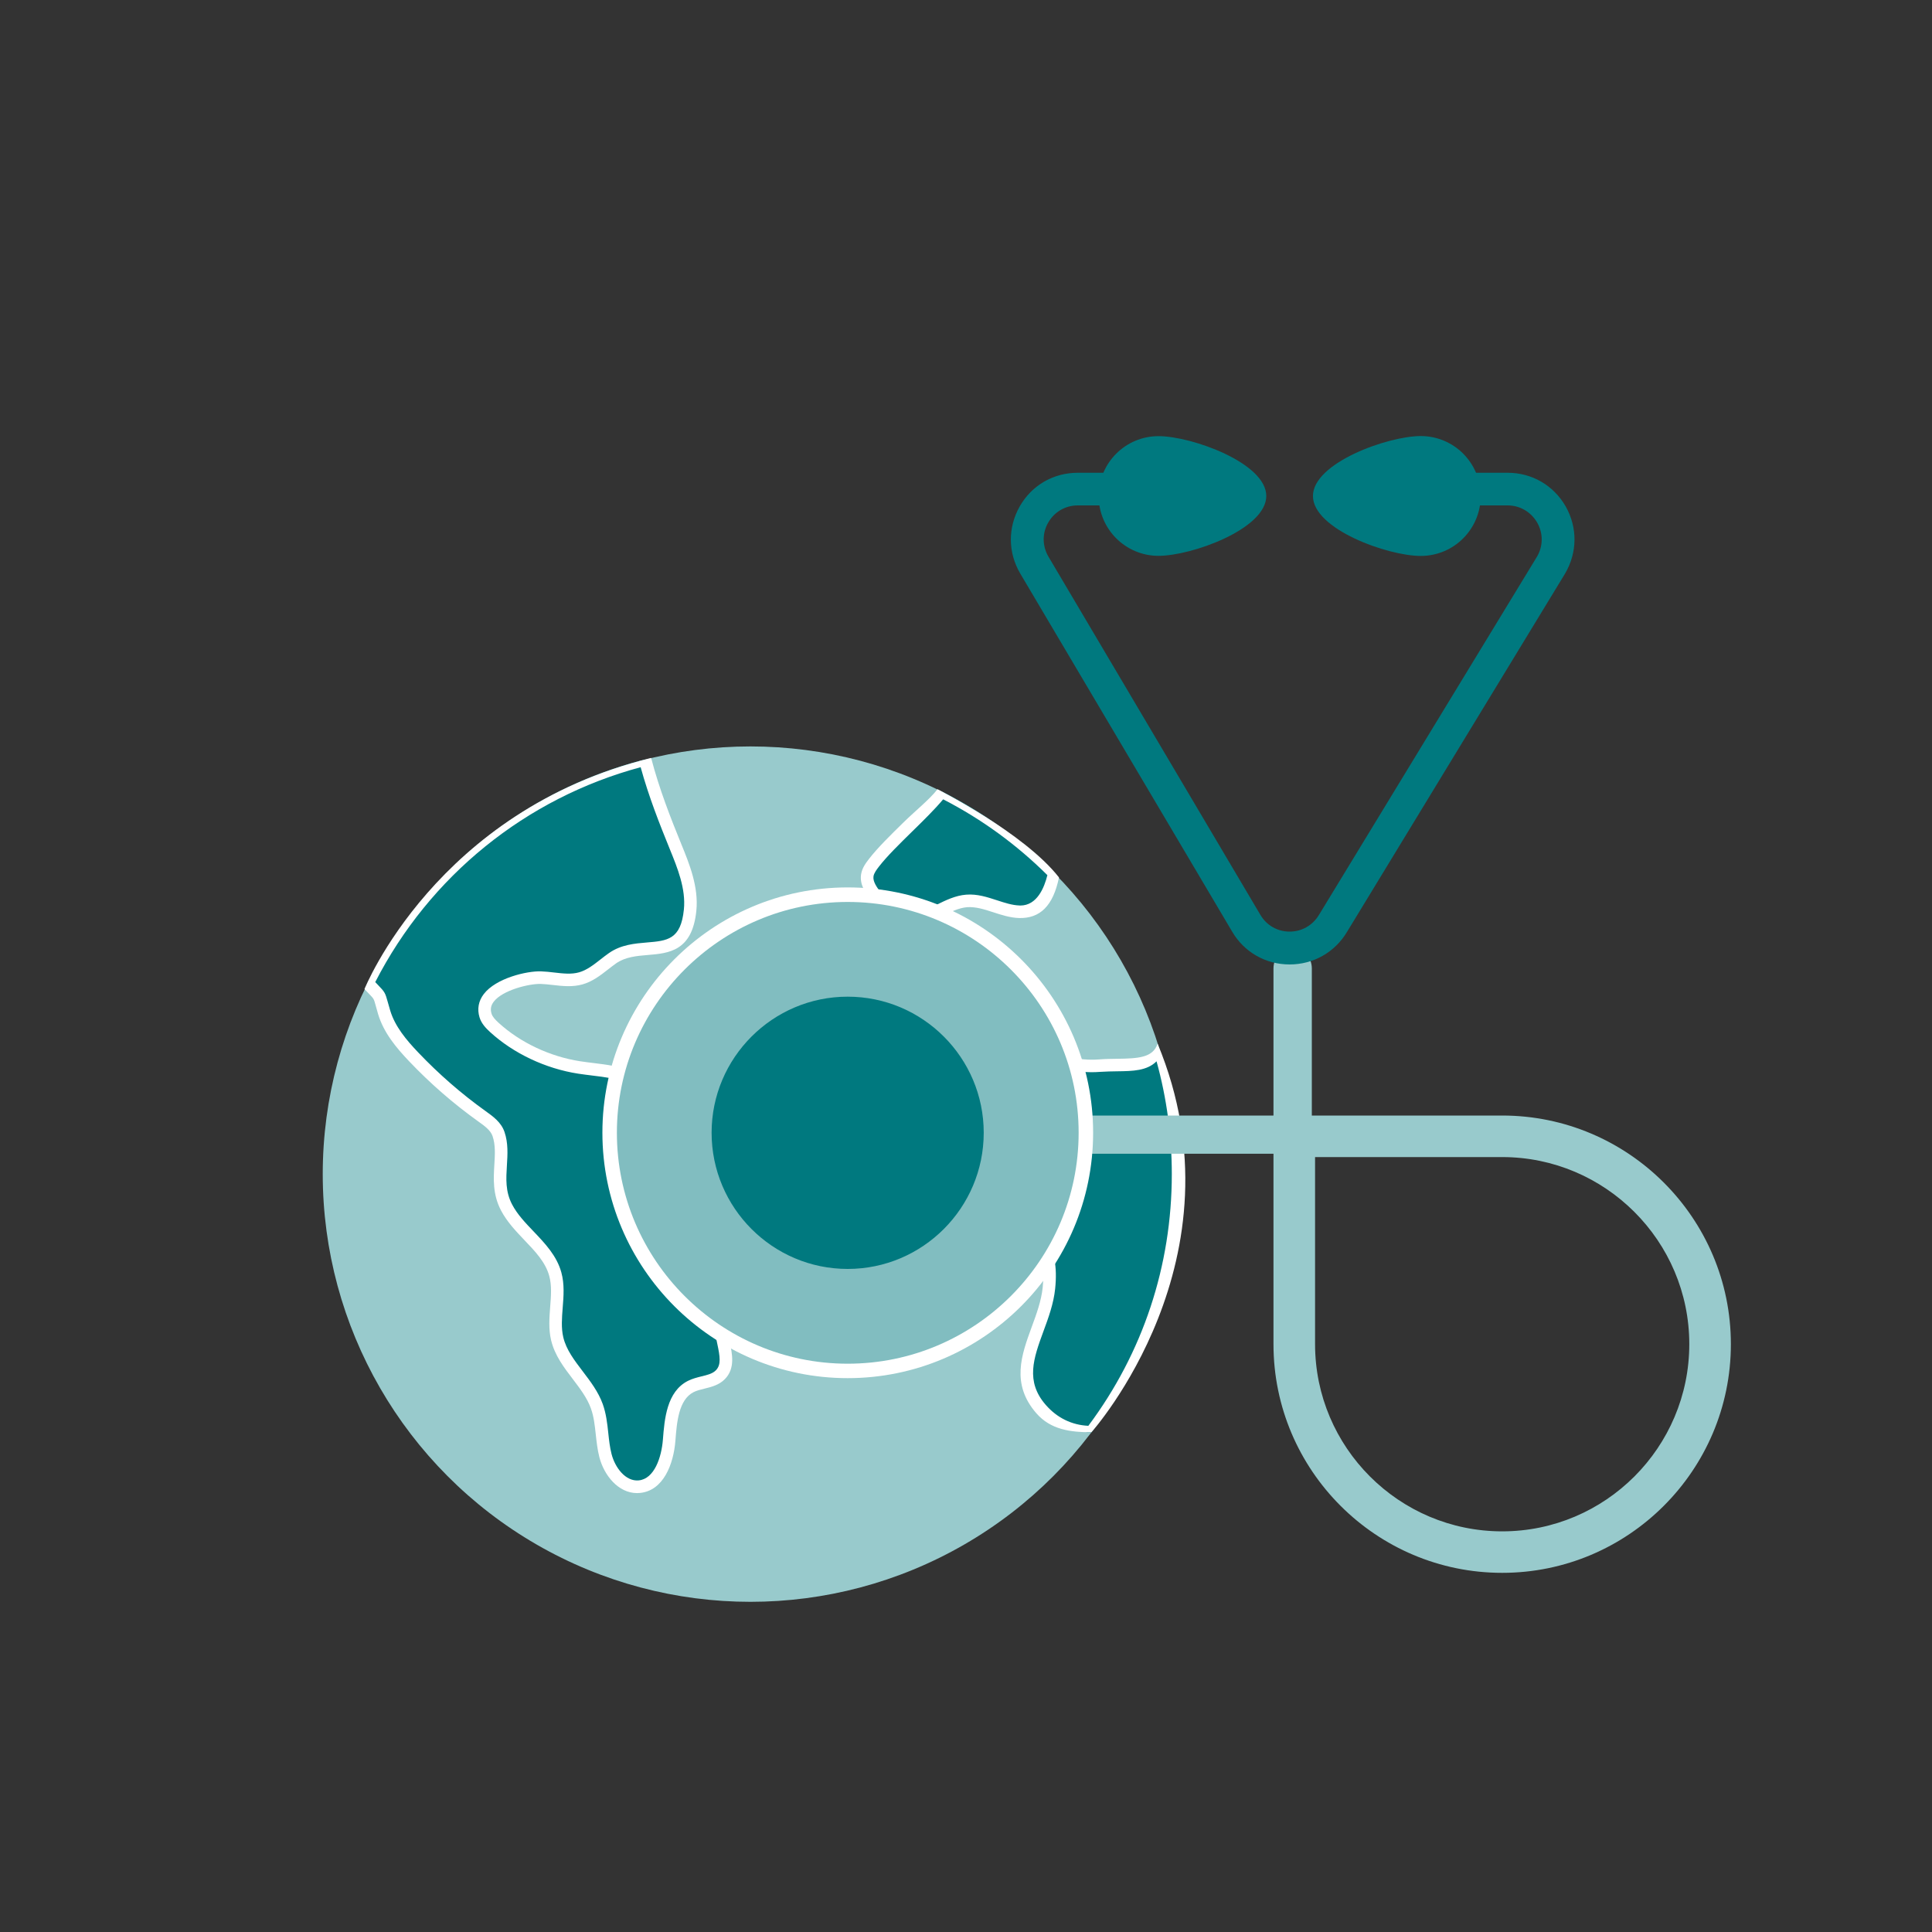 <?xml version="1.0" encoding="UTF-8"?>
<svg xmlns="http://www.w3.org/2000/svg" xmlns:xlink="http://www.w3.org/1999/xlink" version="1.1" id="Icons" x="0px" y="0px" viewBox="0 0 400 400" style="enable-background:new 0 0 400 400;" xml:space="preserve">
<rect x="0" y="0" width="400" height="400" fill="#333333" stroke="none"/>
<style type="text/css">
	.st0{fill:#98CACC;}
	.st1{fill:#00797F;}
	.st2{fill:#FFFFFF;}
	.st3{fill:#81BDC0;stroke:#98CACC;stroke-miterlimit:10;}
</style>
<g>
	<circle class="st0" cx="155.37" cy="243.09" r="88.55"></circle>
	<g>
		<path class="st1" d="M85.63,218.8c4.31,4.53,9.04,8.66,14.13,12.3c1.4,1,2.9,2.07,3.46,3.7c1.61,4.72-1.16,9.82,1.67,15.2    c2.67,5.09,8.56,8.26,10.08,13.81c1.19,4.32-0.64,9.01,0.39,13.37c1.25,5.29,6.36,8.86,8.2,13.97c1.17,3.25,0.92,6.85,1.78,10.2    c0.86,3.35,3.56,6.77,7,6.45c4.16-0.38,5.87-5.51,6.2-9.68c0.33-4.17,0.75-9.19,4.48-11.07c1.98-1,4.58-0.85,6.13-2.44    c2.58-2.64-0.02-6.97,0.07-10.66c0.09-3.94,3.33-6.98,6.33-9.54c3.77-3.22,7.54-6.44,11.32-9.67c2.62-2.21,3.29-6.18,2.21-9.44    c-1.07-3.26-3.61-5.86-6.47-7.76c-3.07-2.05-7.02-3.42-10.43-2c-2.59,1.08-4.6,3.67-7.4,3.83c-2.59,0.15-4.82-1.9-6.06-4.18    c-1.24-2.27-1.82-4.86-3.08-7.13c-3.61-6.5-9.45-6.11-15.74-7.08c-6.36-0.98-12.82-3.95-17.56-8.3c-0.76-0.7-1.51-1.47-1.81-2.45    c-1.68-5.51,8.08-7.95,11.45-7.84c2.77,0.09,5.59,0.9,8.26,0.15c2.52-0.71,4.44-2.67,6.58-4.17c6.05-4.25,14.9,1.55,16.07-9.95    c0.46-4.5-1.28-8.91-2.99-13.1c-2.48-6.08-4.71-11.84-6.34-18.09c-25.19,6.38-46.07,23.56-57.44,46.31c3.03,3.26,2.14,1.74,3.41,6    C80.59,213.13,83.06,216.1,85.63,218.8z"></path>
		<path class="st2" d="M134.81,156.92c1.68,6.44,4.02,12.39,6.28,17.93c1.6,3.91,3.59,8.78,3.08,13.72    c-0.85,8.38-5.73,8.79-10.03,9.15c-2.29,0.19-4.66,0.39-6.58,1.73c-0.55,0.39-1.09,0.81-1.63,1.23c-1.6,1.25-3.25,2.54-5.34,3.13    c-2.08,0.58-4.13,0.35-6.13,0.12c-0.84-0.1-1.69-0.19-2.53-0.22c-2.36-0.06-7.85,1.26-9.7,3.67c-0.6,0.78-0.75,1.57-0.46,2.49    c0.19,0.63,0.72,1.21,1.45,1.88c4.47,4.09,10.62,7,16.88,7.97c0.96,0.15,1.91,0.26,2.85,0.38c5.15,0.63,10.47,1.28,13.84,7.36    c0.68,1.23,1.17,2.52,1.64,3.77c0.45,1.19,0.87,2.31,1.44,3.36c0.92,1.69,2.63,3.62,4.84,3.5c1.33-0.08,2.56-0.95,3.86-1.87    c0.96-0.68,1.96-1.39,3.11-1.86c4.55-1.88,9.25,0.52,11.65,2.12c3.52,2.35,5.93,5.26,6.98,8.43c1.31,3.98,0.24,8.44-2.61,10.84    l-11.31,9.66c-2.93,2.5-5.79,5.22-5.87,8.58c-0.03,1.12,0.25,2.41,0.52,3.66c0.57,2.65,1.22,5.65-0.96,7.88    c-1.2,1.23-2.8,1.62-4.21,1.97c-0.82,0.2-1.6,0.39-2.26,0.72c-3.11,1.57-3.48,6.25-3.77,10.01c-0.38,4.96-2.52,10.43-7.37,10.87    c-0.19,0.02-0.38,0.03-0.57,0.03c-3.88,0-6.84-3.66-7.81-7.45c-0.4-1.56-0.57-3.14-0.74-4.67c-0.21-1.92-0.4-3.73-1.01-5.41    c-0.78-2.18-2.23-4.07-3.75-6.08c-1.85-2.42-3.75-4.93-4.49-8.04c-0.55-2.32-0.36-4.66-0.19-6.93c0.18-2.27,0.35-4.41-0.2-6.4    c-0.78-2.83-2.88-5.04-5.11-7.37c-1.78-1.87-3.63-3.81-4.87-6.17c-1.76-3.35-1.55-6.61-1.38-9.49c0.13-2.1,0.25-4.08-0.37-5.9    c-0.41-1.22-1.7-2.14-2.95-3.03c-5.17-3.7-9.98-7.89-14.34-12.48l0,0c-2.65-2.79-5.26-5.9-6.41-9.76    c-0.23-0.78-0.39-1.38-0.52-1.84c-0.36-1.32-0.36-1.32-1.35-2.34c-0.32-0.33-0.42-0.43-0.95-0.99    C75.46,204.77,90.27,167.82,134.81,156.92z M77.69,203.33c0.23,0.24,0.42,0.44,0.59,0.62c1.37,1.42,1.48,1.61,1.99,3.46    c0.12,0.45,0.28,1.02,0.51,1.78c0.99,3.33,3.37,6.15,5.8,8.7l0,0c4.25,4.47,8.94,8.56,13.94,12.14c1.54,1.1,3.25,2.32,3.93,4.33    c0.79,2.31,0.64,4.64,0.5,6.91c-0.17,2.78-0.34,5.41,1.08,8.11c1.07,2.04,2.71,3.76,4.45,5.58c2.35,2.47,4.79,5.02,5.74,8.48    c0.67,2.44,0.47,4.91,0.28,7.3c-0.17,2.16-0.33,4.2,0.12,6.12c0.61,2.58,2.27,4.75,4.03,7.06c1.58,2.08,3.22,4.22,4.14,6.77    c0.71,1.98,0.94,4.03,1.15,6.02c0.16,1.51,0.32,2.93,0.67,4.31c0.72,2.84,2.91,5.73,5.62,5.48c3.24-0.3,4.73-4.75,5.02-8.48    c0.33-4.18,0.77-9.9,5.19-12.13c0.92-0.46,1.88-0.7,2.81-0.93c1.23-0.3,2.29-0.56,2.97-1.26c1.12-1.14,0.85-2.85,0.28-5.51    c-0.3-1.39-0.61-2.84-0.57-4.27c0.11-4.43,3.56-7.74,6.78-10.5l11.31-9.67c2.06-1.74,2.81-5.05,1.83-8.04    c-1.09-3.3-3.84-5.67-5.95-7.08c-1.59-1.06-5.67-3.36-9.21-1.88c-0.89,0.37-1.72,0.96-2.61,1.59c-1.54,1.09-3.14,2.22-5.21,2.34    c-3.39,0.2-5.93-2.39-7.28-4.85c-0.66-1.2-1.13-2.46-1.59-3.69c-0.46-1.22-0.9-2.37-1.49-3.43c-2.72-4.91-6.76-5.41-11.88-6.03    c-0.96-0.12-1.94-0.24-2.93-0.39c-6.76-1.05-13.4-4.19-18.24-8.62c-0.9-0.83-1.79-1.77-2.18-3.04c-0.52-1.72-0.22-3.39,0.89-4.83    c2.52-3.3,8.95-4.8,11.85-4.69c0.91,0.03,1.82,0.13,2.74,0.24c1.82,0.21,3.55,0.41,5.13-0.04c1.59-0.45,2.98-1.53,4.44-2.67    c0.57-0.45,1.15-0.9,1.74-1.31c2.49-1.75,5.34-1.99,7.86-2.2c4.23-0.35,7.03-0.59,7.66-6.82c0.44-4.29-1.34-8.64-2.9-12.47    c-2.14-5.26-4.37-10.89-6.05-17C108.88,165.23,88.95,181.36,77.69,203.33z"></path>
	</g>
	<g>
		<g>
			<path class="st1" d="M180.97,178.6c-0.61,0.79-1.25,1.63-1.4,2.62c-0.26,1.62,0.81,3.12,1.81,4.41c1.53,1.96,3.23,4.04,5.65,4.65     c4.5,1.12,8.52-3.38,13.14-3.75c3.71-0.3,7.15,2.11,10.87,2.25c4.22,0.15,6.4-3.87,7.25-8c-6.77-6.84-14.66-12.58-23.35-16.93     C191.53,168.23,184.36,174.21,180.97,178.6z"></path>
			<path class="st2" d="M219.25,181.66c-1.21,5.9-3.92,8.52-8.27,8.41c-1.89-0.07-3.65-0.65-5.35-1.2     c-1.86-0.61-3.61-1.16-5.37-1.05c-1.74,0.14-3.44,0.98-5.24,1.87c-2.07,1.02-4.2,2.07-6.51,2.07c-0.59,0-1.18-0.07-1.8-0.22     c-2.73-0.68-4.57-2.81-6.36-5.11c-1.18-1.51-2.4-3.3-2.07-5.41c0.21-1.35,1.02-2.38,1.66-3.22l0,0c1.75-2.26,4.46-4.93,7.09-7.5     c2.57-2.52,5.43-4.78,7.07-6.9C194.09,163.39,212.04,172.44,219.25,181.66z M182,179.39c-0.49,0.63-1.04,1.35-1.15,2.03     c-0.17,1.08,0.67,2.28,1.55,3.41c1.56,2,3.01,3.7,4.93,4.18c2.09,0.52,4.25-0.54,6.53-1.66c1.94-0.96,3.95-1.95,6.19-2.12     c2.28-0.18,4.36,0.51,6.39,1.17c1.6,0.52,3.11,1.02,4.63,1.07c0.06,0,0.12,0.01,0.18,0.01c3.44,0,4.95-3.66,5.6-6.29     c-6.36-6.32-13.61-11.6-21.58-15.7c-1.73,2.07-4.11,4.41-6.42,6.67C186.29,174.67,183.64,177.27,182,179.39L182,179.39z"></path>
		</g>
		<g>
			<path class="st1" d="M239.86,216.51c-1.64,4.99-6.24,3.67-12.2,4.13c-7.66,0.59-12.31-3.18-19.39-4.58     c-6.57-1.31-12.34,3.22-15.4,8.66c-2.28,4.04-5.85,12.99-2.85,17.12c1.43,1.97,3.58,3.28,5.67,4.53c3.01,1.8,6.04,3.62,9.29,4.93     c3.74,1.51,8.04,2.54,10.42,5.8c1.96,2.68,2.12,6.27,1.78,9.58c-0.93,8.98-8.74,16.94-1.6,25.1c2.68,3.06,6.33,4.76,10.4,4.76     c11.26-14.85,17.95-33.37,17.95-53.44C243.92,233.83,242.49,224.9,239.86,216.51z"></path>
			<path class="st2" d="M225.97,296.53c-4.4,0-8.44-0.55-11.38-3.9c-5.32-6.08-3.11-12.09-0.98-17.91c0.98-2.66,1.99-5.42,2.27-8.18     c0.4-3.88-0.1-6.72-1.53-8.68c-1.7-2.33-4.6-3.4-7.66-4.53c-0.74-0.27-1.48-0.54-2.2-0.83c-3.34-1.35-6.45-3.21-9.46-5.01     c-2.1-1.26-4.46-2.68-6.07-4.89c-4.27-5.88,2.48-18.01,2.77-18.52c2.96-5.24,9.13-10.83,16.79-9.3c2.74,0.54,5.1,1.42,7.39,2.27     c3.67,1.36,7.13,2.64,11.65,2.29c1.32-0.1,2.58-0.12,3.76-0.13c4.38-0.06,7.4-0.23,8.35-3.13     C258.18,260.61,225.97,296.53,225.97,296.53z M205.97,217.13c-5.37,0-9.73,4.23-11.98,8.22c-2.42,4.3-5.36,12.37-2.93,15.71     c1.3,1.79,3.33,3.01,5.29,4.18c2.94,1.76,5.96,3.57,9.11,4.84c0.69,0.28,1.41,0.54,2.12,0.81c3.29,1.22,6.7,2.47,8.86,5.43     c1.83,2.5,2.49,5.93,2.02,10.48c-0.32,3.09-1.38,6-2.42,8.81c-2.04,5.57-3.81,10.38,0.5,15.29c2.33,2.66,5.36,4.14,8.79,4.3     c11.31-15.14,17.28-33.15,17.28-52.12c0-7.93-1.06-15.77-3.16-23.35c-1.98,1.99-4.98,2.03-8.11,2.07     c-1.12,0.02-2.32,0.03-3.59,0.12c-5.08,0.4-8.98-1.05-12.75-2.45c-2.19-0.81-4.45-1.65-6.99-2.16     C207.32,217.19,206.64,217.13,205.97,217.13z"></path>
		</g>
	</g>
</g>
<g>
	<path class="st0" d="M311.01,325.64c26.1,0,47.35-21.22,47.35-47.35c0-26.09-21.25-47.33-47.35-47.33h-47.35v47.33   C263.66,304.42,284.91,325.64,311.01,325.64 M311.01,239.56c21.35,0,38.74,17.39,38.74,38.73c0,21.38-17.39,38.76-38.74,38.76   c-21.35,0-38.74-17.38-38.74-38.76v-38.73H311.01z"></path>
	<path class="st0" d="M211.35,238.87h55.93c2.38,0,4.31-1.75,4.31-3.97c0-2.18-1.93-3.94-4.31-3.94h-89.08   c-2.38,0-4.31,1.76-4.31,3.94c0,2.21,1.93,3.97,4.31,3.97H211.35z"></path>
	<path class="st0" d="M267.63,238.87c2.18,0,3.97-1.89,3.97-4.27v-34.09c0-2.35-1.78-4.27-3.97-4.27s-3.97,1.91-3.97,4.27v34.09   C263.66,236.97,265.44,238.87,267.63,238.87"></path>
	<g>
		<path class="st3" d="M126.22,234.52c0,27.25,22.03,49.32,49.28,49.32c27.24,0,49.32-22.07,49.32-49.32    c0-27.2-22.09-49.28-49.32-49.28C148.26,185.24,126.22,207.32,126.22,234.52"></path>
		<path class="st2" d="M175.5,285.33c-28,0-50.78-22.8-50.78-50.82c0-28,22.78-50.78,50.78-50.78c28.02,0,50.82,22.78,50.82,50.78    C226.32,262.54,203.52,285.33,175.5,285.33z M175.5,186.74c-26.34,0-47.78,21.43-47.78,47.78c0,26.37,21.43,47.82,47.78,47.82    c26.37,0,47.82-21.45,47.82-47.82C223.32,208.17,201.87,186.74,175.5,186.74z"></path>
	</g>
	<path class="st1" d="M175.5,262.72c15.55,0,28.17-12.67,28.17-28.2c0-15.51-12.62-28.17-28.17-28.17   c-15.54,0-28.17,12.66-28.17,28.17C147.33,250.06,159.96,262.72,175.5,262.72"></path>
	<path class="st1" d="M267,199.68c4.94,0,9.39-2.54,11.91-6.78l45.1-74.11c2.58-4.37,2.63-9.55,0.15-13.94   c-2.51-4.38-7-6.97-12.02-6.97h-11.18c-1.86,0-3.39,1.5-3.39,3.39c0,1.87,1.53,3.37,3.39,3.37h11.18c2.55,0,4.84,1.35,6.12,3.56   c1.26,2.22,1.25,4.87-0.06,7.08l-45.11,74.12c-1.31,2.18-3.56,3.48-6.08,3.48c-2.51,0-4.78-1.29-6.05-3.45l-43.87-74.15   c-1.31-2.21-1.35-4.86-0.07-7.08c1.26-2.22,3.55-3.56,6.12-3.56h9.92c1.87,0,3.39-1.51,3.39-3.37c0-1.89-1.52-3.39-3.39-3.39h-9.92   c-5.04,0-9.53,2.59-12.02,6.97c-2.48,4.38-2.45,9.56,0.12,13.91l43.88,74.15C257.61,197.15,262.06,199.68,267,199.68"></path>
	<path class="st1" d="M271.83,102.69c0,6.86,15.46,12.41,22.32,12.41c6.86,0,12.41-5.55,12.41-12.41c0-6.86-5.55-12.41-12.41-12.41   C287.29,90.29,271.83,95.84,271.83,102.69"></path>
	<path class="st1" d="M262.17,102.69c0,6.84-15.46,12.39-22.31,12.39s-12.39-5.55-12.39-12.39c0-6.84,5.54-12.39,12.39-12.39   S262.17,95.85,262.17,102.69"></path>
</g>
</svg>
